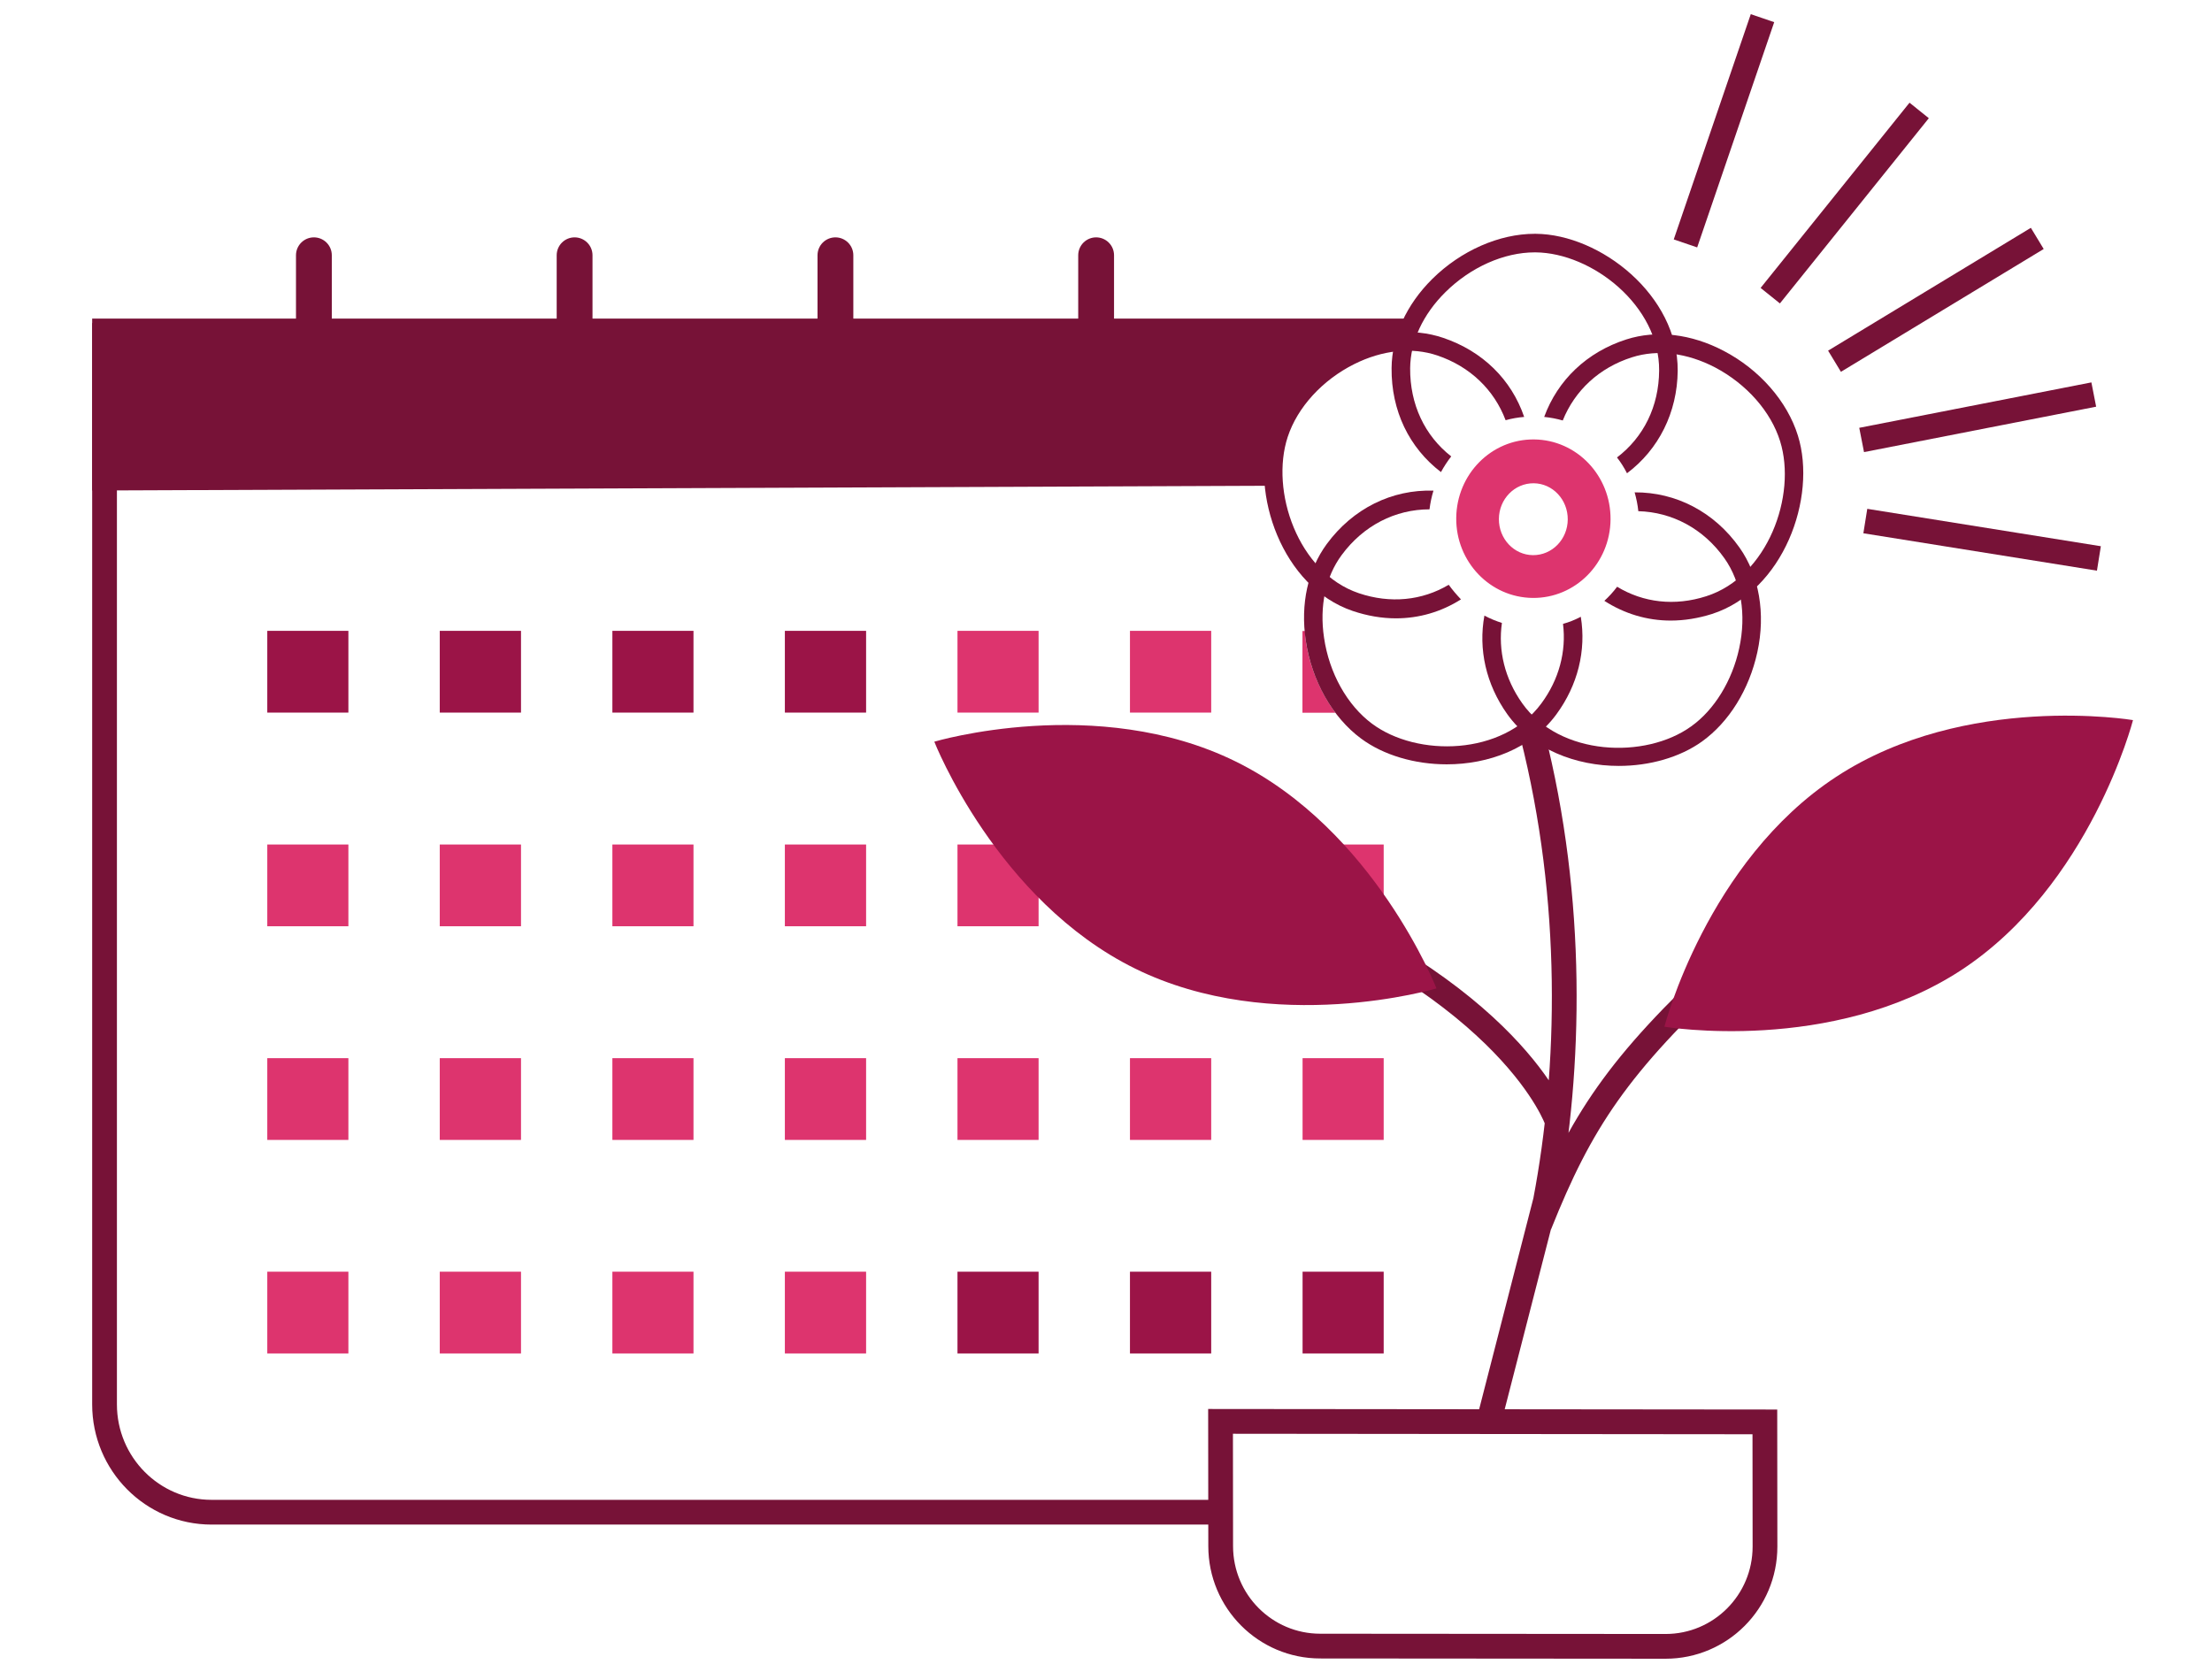 <?xml version="1.0" encoding="utf-8"?>
<!-- Generator: Adobe Illustrator 26.1.0, SVG Export Plug-In . SVG Version: 6.00 Build 0)  -->
<svg version="1.1" id="Ebene_1" xmlns="http://www.w3.org/2000/svg" xmlns:xlink="http://www.w3.org/1999/xlink" x="0px" y="0px"
	 viewBox="0 0 168 127" style="enable-background:new 0 0 168 127;" xml:space="preserve">
<style type="text/css">
	.st0{fill:#F2B3BD;}
	.st1{fill:#DD346E;}
	.st2{fill:#9B1447;}
	.st3{fill:#771237;}
	.st4{clip-path:url(#SVGID_00000106116805032265945520000005601344001406512779_);fill:none;stroke:#771237;stroke-width:1.88;}
	.st5{fill:#E3577A;}
	.st6{fill:none;stroke:#DD346E;stroke-width:1.796;stroke-linecap:round;stroke-linejoin:round;}
	.st7{fill:none;stroke:#DD346E;stroke-width:1.975;stroke-linecap:round;stroke-linejoin:round;}
	
		.st8{clip-path:url(#SVGID_00000101800868549706876090000010124957434128699274_);fill:none;stroke:#771237;stroke-width:2.876;stroke-linecap:round;stroke-linejoin:round;}
	.st9{clip-path:url(#SVGID_00000101800868549706876090000010124957434128699274_);fill:none;stroke:#771237;stroke-width:1.88;}
	.st10{fill:none;stroke:#771237;stroke-width:2.72;stroke-linecap:round;stroke-linejoin:round;}
	.st11{clip-path:url(#SVGID_00000066515403108067804420000005029882308046275235_);fill:none;stroke:#771237;stroke-width:1.88;}
	.st12{clip-path:url(#SVGID_00000161597302790499260340000002883712978817734579_);fill:#9B1447;}
	.st13{clip-path:url(#SVGID_00000161597302790499260340000002883712978817734579_);fill:#771237;}
</style>
<g>
	<path class="st0" d="M40.48-192.42c4.85,0,8.79-3.96,8.79-8.85c0-4.89-3.93-8.85-8.79-8.85s-8.79,3.96-8.79,8.85
		C31.69-196.39,35.63-192.42,40.48-192.42"/>
	<path class="st1" d="M72.9-199.62c4.85,0,8.79-3.96,8.79-8.85c0-4.89-3.93-8.85-8.79-8.85s-8.79,3.96-8.79,8.85
		C64.11-203.58,68.04-199.62,72.9-199.62"/>
	<path class="st2" d="M100.27-218.29c4.85,0,8.79-3.96,8.79-8.85c0-4.89-3.93-8.85-8.79-8.85c-4.85,0-8.79,3.96-8.79,8.85
		C91.48-222.25,95.42-218.29,100.27-218.29"/>
	<path class="st3" d="M111.74-247.56c4.85,0,8.79-3.96,8.79-8.85c0-4.89-3.93-8.85-8.79-8.85c-4.85,0-8.79,3.96-8.79,8.85
		C102.95-251.52,106.89-247.56,111.74-247.56"/>
	<g>
		<defs>
			<rect id="SVGID_1_" x="7" y="-978" width="155" height="1104"/>
		</defs>
		<clipPath id="SVGID_00000031897384970898281370000014866507851613552560_">
			<use xlink:href="#SVGID_1_"  style="overflow:visible;"/>
		</clipPath>
		
			<path style="clip-path:url(#SVGID_00000031897384970898281370000014866507851613552560_);fill:none;stroke:#771237;stroke-width:1.88;" d="
			M28.82-250.79c0,0-2.57,6.44,4.72,13.53c0,0,13.08,10.3,0.29,15.94c0,0-26.76,8.98-14.67,27.39c0,0,9.5,14.26,40.73,8.23
			c0,0,54.38-10,68.08-53.46c0,0,11.64-35.53-24.44-46.6c0,0-32.59-8.93-56.84,10.71C46.7-275.05,33.81-264.7,28.82-250.79
			L28.82-250.79z M56.81-245.78c5.41-5.55,7.05-12.77,3.66-16.13c-3.39-3.36-10.53-1.58-15.94,3.96
			c-5.41,5.55-7.05,12.77-3.66,16.13C44.26-238.46,51.4-240.23,56.81-245.78L56.81-245.78z"/>
	</g>
	<path class="st3" d="M52.97-929.62c-2.87,3.21-6.94,4.97-11.53,4.86c-8.84-0.21-15.78-9.74-15.62-17.49
		c0.09-4.26,2.23-8.82,5.74-12.2c3.13-3.02,6.86-4.66,10.57-4.55c4.78,0.11,8.9,2.19,11.63,5.75c0.56-0.31,1.14-0.58,1.75-0.81
		c-3.07-4.23-7.82-6.7-13.34-6.83c-4.19-0.11-8.42,1.7-11.91,5.08c-3.86,3.72-6.22,8.77-6.32,13.52
		c-0.17,8.61,7.57,19.19,17.45,19.42c0.15,0,0.3,0.01,0.45,0.01c5.15,0,9.67-2.09,12.81-5.82
		C54.08-928.96,53.51-929.27,52.97-929.62L52.97-929.62z"/>
	<path class="st1" d="M61.58-937.09c-2.36,0.72-4.87-0.7-5.61-3.16c-0.74-2.46,0.58-5.04,2.94-5.75c2.36-0.72,4.87,0.7,5.6,3.16
		C65.25-940.38,63.94-937.81,61.58-937.09L61.58-937.09z M69.8-944.52c-1.62-5.43-7.23-8.54-12.52-6.93
		c-5.29,1.6-8.26,7.31-6.64,12.74c1.62,5.43,7.23,8.53,12.52,6.93C68.45-933.39,71.42-939.09,69.8-944.52L69.8-944.52z"/>
	<path class="st3" d="M80.32-853.2c-0.07,0-0.15-0.01-0.23-0.02c-0.78-0.12-1.32-0.86-1.19-1.65c3.16-20.11,0.31-41.71-7.63-57.79
		c-0.35-0.71-0.06-1.58,0.64-1.93c0.7-0.36,1.57-0.07,1.92,0.65c8.2,16.59,11.15,38.84,7.9,59.52
		C81.62-853.71,81.01-853.2,80.32-853.2L80.32-853.2z"/>
	<path class="st5" d="M91.14-861.84c0-10.84,8.65-21.27,8.65-21.27H79.76H59.72c0,0,8.65,10.44,8.65,21.27
		c0,16.16-15.01,18.59-15,36.11c0.01,22.35,26.38,22.34,26.38,22.34s26.37,0,26.38-22.34C106.15-843.25,91.14-845.68,91.14-861.84"
		/>
	<line class="st6" x1="30.28" y1="-457.59" x2="30.28" y2="-576.68"/>
	<polygon class="st1" points="30.28,-576.56 24.93,-571.66 35.63,-571.66 30.28,-576.56 	"/>
	<polygon class="st7" points="30.28,-576.56 24.93,-571.66 35.63,-571.66 30.28,-576.56 	"/>
	<path class="st6" d="M27.91-457.59h4.75 M27.91-477.44h4.75 M27.91-497.29h4.75 M27.91-517.14h4.75 M27.91-536.98h4.75
		 M27.91-556.83h4.75"/>
	<path class="st2" d="M90.41-527.95c0,0,16.86-4.56,25.4-18.06c8.54-13.5,5.51-30.82,5.51-30.82s-16.86,4.56-25.4,18.06
		C87.39-545.27,90.41-527.95,90.41-527.95"/>
	<g>
		<defs>
			<rect id="SVGID_00000018211301710952976600000006910943779302128791_" x="7" y="-978" width="155" height="1104"/>
		</defs>
		<clipPath id="SVGID_00000104663769492216641290000006219564571718265475_">
			<use xlink:href="#SVGID_00000018211301710952976600000006910943779302128791_"  style="overflow:visible;"/>
		</clipPath>
		
			<line style="clip-path:url(#SVGID_00000104663769492216641290000006219564571718265475_);fill:none;stroke:#771237;stroke-width:2.876;stroke-linecap:round;stroke-linejoin:round;" x1="89.55" y1="-580.85" x2="89.55" y2="-458.13"/>
		
			<path style="clip-path:url(#SVGID_00000104663769492216641290000006219564571718265475_);fill:none;stroke:#771237;stroke-width:1.88;" d="
			M7.94,24.54v82.14c0,4.52,3.64,8.19,8.13,8.19H92.6"/>
	</g>
	<polygon class="st3" points="7,24.2 7,37.26 96.3,36.9 98.67,29.31 106.63,25.47 107.32,24.2 7,24.2 	"/>
	<path class="st10" d="M23.84,30.08V19.39 M43.64,30.08V19.39 M63.45,30.08V19.39 M83.25,30.08V19.39"/>
	<polygon class="st2" points="20.3,54.13 26.46,54.13 26.46,47.92 20.3,47.92 20.3,54.13 	"/>
	<polygon class="st2" points="33.4,54.13 39.57,54.13 39.57,47.92 33.4,47.92 33.4,54.13 	"/>
	<polygon class="st2" points="46.51,54.13 52.67,54.13 52.67,47.92 46.51,47.92 46.51,54.13 	"/>
	<polygon class="st2" points="59.61,54.13 65.78,54.13 65.78,47.92 59.61,47.92 59.61,54.13 	"/>
	<polygon class="st1" points="72.72,54.13 78.88,54.13 78.88,47.92 72.72,47.92 72.72,54.13 	"/>
	<polygon class="st1" points="85.82,54.13 91.99,54.13 91.99,47.92 85.82,47.92 85.82,54.13 	"/>
	<polygon class="st1" points="20.3,70.36 26.46,70.36 26.46,64.15 20.3,64.15 20.3,70.36 	"/>
	<polygon class="st1" points="33.4,70.36 39.57,70.36 39.57,64.15 33.4,64.15 33.4,70.36 	"/>
	<polygon class="st1" points="46.51,70.36 52.67,70.36 52.67,64.15 46.51,64.15 46.51,70.36 	"/>
	<polygon class="st1" points="59.61,70.36 65.78,70.36 65.78,64.15 59.61,64.15 59.61,70.36 	"/>
	<polygon class="st1" points="72.72,70.36 78.88,70.36 78.88,64.15 72.72,64.15 72.72,70.36 	"/>
	<polygon class="st1" points="85.82,70.36 91.99,70.36 91.99,64.15 85.82,64.15 85.82,70.36 	"/>
	<polygon class="st1" points="98.93,70.36 105.09,70.36 105.09,64.15 98.93,64.15 98.93,70.36 	"/>
	<polygon class="st1" points="20.3,86.59 26.46,86.59 26.46,80.38 20.3,80.38 20.3,86.59 	"/>
	<polygon class="st1" points="33.4,86.59 39.57,86.59 39.57,80.38 33.4,80.38 33.4,86.59 	"/>
	<polygon class="st1" points="46.51,86.59 52.67,86.59 52.67,80.38 46.51,80.38 46.51,86.59 	"/>
	<polygon class="st1" points="59.61,86.59 65.78,86.59 65.78,80.38 59.61,80.38 59.61,86.59 	"/>
	<polygon class="st1" points="72.72,86.59 78.88,86.59 78.88,80.38 72.72,80.38 72.72,86.59 	"/>
	<polygon class="st1" points="85.82,86.59 91.99,86.59 91.99,80.38 85.82,80.38 85.82,86.59 	"/>
	<polygon class="st1" points="98.93,86.59 105.09,86.59 105.09,80.38 98.93,80.38 98.93,86.59 	"/>
	<polygon class="st1" points="20.3,102.81 26.46,102.81 26.46,96.6 20.3,96.6 20.3,102.81 	"/>
	<polygon class="st1" points="33.4,102.81 39.57,102.81 39.57,96.6 33.4,96.6 33.4,102.81 	"/>
	<polygon class="st1" points="46.51,102.81 52.67,102.81 52.67,96.6 46.51,96.6 46.51,102.81 	"/>
	<polygon class="st1" points="59.61,102.81 65.78,102.81 65.78,96.6 59.61,96.6 59.61,102.81 	"/>
	<polygon class="st2" points="72.72,102.81 78.88,102.81 78.88,96.6 72.72,96.6 72.72,102.81 	"/>
	<polygon class="st2" points="85.82,102.81 91.99,102.81 91.99,96.6 85.82,96.6 85.82,102.81 	"/>
	<polygon class="st2" points="98.93,102.81 105.09,102.81 105.09,96.6 98.93,96.6 98.93,102.81 	"/>
	<g>
		<defs>
			<rect id="SVGID_00000168112769581876381100000001256281345915716745_" x="7" y="-978" width="155" height="1104"/>
		</defs>
		<clipPath id="SVGID_00000044173062026875356630000009220034022832077730_">
			<use xlink:href="#SVGID_00000168112769581876381100000001256281345915716745_"  style="overflow:visible;"/>
		</clipPath>
		
			<path style="clip-path:url(#SVGID_00000044173062026875356630000009220034022832077730_);fill:none;stroke:#771237;stroke-width:1.88;" d="
			M141.39,33.42l17.63-3.45 M141.67,39.58l17.74,2.84 M139.33,27.44l15.4-9.33 M134.45,22.46l11.31-14.07 M128.01,18.49l5.85-17.11
			 M92.7,107.97l0.01,9.48c0,4.19,3.39,7.59,7.56,7.59l26.23,0.02c4.17,0,7.55-3.39,7.55-7.58l-0.01-9.47L92.7,107.97L92.7,107.97z
			 M116.93,93.03c3.12-7.82,5.95-12.13,14.17-19.74 M112.92,108.57l4.46-17.36c1.9-10,2.21-22.81-1.01-35.46 M118.26,85.15
			c0,0-3.33-9.85-23.31-17.59"/>
	</g>
	<path class="st2" d="M126.41,77.99c0,0,12.7,2.13,22.53-4.29C158.77,67.26,162,54.7,162,54.7s-12.7-2.13-22.53,4.3
		C129.64,65.43,126.41,77.99,126.41,77.99"/>
	<g>
		<defs>
			<rect id="SVGID_00000084514276085360583840000003835189858492746381_" x="7" y="-978" width="155" height="1104"/>
		</defs>
		<clipPath id="SVGID_00000005259072610053691930000016188476264460368277_">
			<use xlink:href="#SVGID_00000084514276085360583840000003835189858492746381_"  style="overflow:visible;"/>
		</clipPath>
		<path style="clip-path:url(#SVGID_00000005259072610053691930000016188476264460368277_);fill:#9B1447;" d="M70.96,56.34
			c0,0,4.73,12.06,15.26,17.24c10.53,5.18,22.88,1.5,22.88,1.5s-4.73-12.06-15.26-17.24C83.31,52.66,70.96,56.34,70.96,56.34"/>
		<path style="clip-path:url(#SVGID_00000005259072610053691930000016188476264460368277_);fill:#771237;" d="M47.34-945.32
			c-4.32-1.63-7.53-5.13-8.95-9.88c-2.54-8.52,4.32-18.08,11.71-20.32c3.72-1.13,8.38-0.65,12.44,1.28
			c4.24,2.02,7.32,5.35,8.45,9.15c1.41,4.72,0.66,9.39-2.01,13.14c0.49,0.4,0.95,0.83,1.38,1.3c3.09-4.24,4-9.67,2.42-14.98
			c-1.29-4.31-4.73-8.07-9.44-10.31c-4.47-2.13-9.62-2.64-13.78-1.39c-8.19,2.49-15.8,13.15-12.96,22.67
			c1.62,5.42,5.32,9.39,10.31,11.19C47.02-944.09,47.15-944.71,47.34-945.32L47.34-945.32z"/>
	</g>
	<path class="st3" d="M90.1-962.35c-2.69-3.91-7.43-6.81-12.69-7.77c-4.76-0.87-9.27-0.02-12.7,2.39
		c-4.53,3.17-7.14,7.87-7.38,13.11c0.63-0.15,1.27-0.26,1.9-0.32c0.33-4.48,2.64-8.5,6.55-11.24c3.02-2.12,7.03-2.86,11.3-2.08
		c4.78,0.87,9.07,3.48,11.48,6.98c4.38,6.38,3.83,18.19-3.43,23.27c-3.76,2.64-8.08,3.43-12.2,2.38c-0.26,0.59-0.57,1.17-0.91,1.72
		c1.46,0.42,2.94,0.65,4.42,0.65c3.37,0,6.73-1.08,9.76-3.2C94.31-942.13,94.97-955.26,90.1-962.35L90.1-962.35z"/>
	<path class="st3" d="M93.28-934.83c-0.65-4.84-2.86-8.91-6.2-11.47c-4.61-3.53-10.24-4.51-15.45-2.8c0.37,0.53,0.7,1.1,1,1.69
		c4.52-1.33,9.34-0.43,13.32,2.62c2.95,2.25,4.89,5.88,5.48,10.22c0.65,4.84-0.48,9.74-3.03,13.11c-4.66,6.16-15.97,9.26-23.03,3.87
		c-3.3-2.53-5.35-6.02-5.92-9.85c-0.65-0.05-1.29-0.13-1.92-0.27c0.51,4.53,2.85,8.66,6.71,11.62c2.84,2.17,6.29,3.12,9.79,3.12
		c6.2,0,12.55-2.97,15.85-7.35C92.73-924.08,94-929.51,93.28-934.83L93.28-934.83z"/>
	<path class="st3" d="M68.65-930.19c1.61,3.5,1.81,7.54,0.44,11.46c-2.92,8.42-14.05,12.13-21.31,9.58
		c-3.98-1.4-7.61-4.85-9.71-9.25c-1.89-3.95-2.26-8.06-1.03-11.58c1.67-4.79,5.24-8.24,9.78-9.63c-0.08-0.66-0.11-1.31-0.09-1.96
		c-5.33,1.45-9.53,5.42-11.45,10.96c-1.39,3.99-0.99,8.62,1.12,13.02c2.32,4.84,6.35,8.65,10.78,10.21
		c1.68,0.59,3.54,0.87,5.46,0.87c7.35,0,15.64-4.16,18.23-11.61c1.59-4.58,1.29-9.31-0.74-13.36
		C69.67-931.01,69.17-930.59,68.65-930.19L68.65-930.19z"/>
	<path class="st3" d="M80.93-596.11c-2.69,1.59-5.9,1.92-9.09,0.84c-6.19-2.1-8.99-10.37-7.19-15.83c0.99-3,3.5-5.75,6.72-7.37
		c2.87-1.44,5.86-1.75,8.42-0.89c3.31,1.12,5.74,3.46,6.9,6.52c0.61-0.17,1.24-0.3,1.88-0.35c-1.3-3.76-4.21-6.61-8.18-7.96
		c-3.04-1.03-6.54-0.68-9.86,0.99c-3.66,1.84-6.52,5-7.67,8.46c-2.07,6.26,1.2,15.78,8.37,18.21c1.47,0.5,2.94,0.74,4.38,0.74
		c2.34,0,4.59-0.65,6.58-1.91C81.73-595.1,81.31-595.59,80.93-596.11L80.93-596.11z"/>
	<path class="st3" d="M81.18-609.14c-2.67-2.1-4.17-5.26-4.13-8.9c0.02-2.72,1.29-5.46,3.57-7.71c2.55-2.52,5.92-4.02,9.04-4.02
		c0.03,0,0.06,0,0.09,0c5.71,0.05,12.57,5.4,12.51,11.97c-0.03,3.62-1.56,6.73-4.23,8.78c0.38,0.5,0.73,1.03,1.02,1.59
		c3.18-2.4,5.06-6.14,5.09-10.35c0.06-7.61-7.81-13.81-14.37-13.87c-0.04,0-0.07,0-0.11,0c-3.6,0-7.46,1.7-10.36,4.56
		c-2.64,2.61-4.1,5.82-4.13,9.04c-0.04,4.3,1.75,8.05,4.97,10.5C80.44-608.12,80.79-608.65,81.18-609.14L81.18-609.14z"/>
	<path class="st3" d="M116.31-611.24c-1.08-3.48-3.89-6.69-7.52-8.59c-3.28-1.72-6.78-2.13-9.84-1.15
		c-3.99,1.27-6.95,4.07-8.32,7.79c0.65,0.07,1.27,0.19,1.88,0.37c1.22-3.03,3.69-5.31,7.01-6.37c2.58-0.83,5.57-0.46,8.41,1.03
		c3.19,1.67,5.66,4.47,6.59,7.48c1.7,5.48-1.25,13.71-7.48,15.7c-3.18,1.02-6.35,0.65-9-0.95c-0.39,0.52-0.83,0.99-1.31,1.43
		c2.02,1.31,4.31,1.98,6.7,1.98c1.37,0,2.77-0.22,4.18-0.67C114.82-595.48,118.27-604.94,116.31-611.24L116.31-611.24z"/>
	<path class="st3" d="M110.39-599.89c-2.56-3.61-6.41-5.6-10.57-5.59c0.18,0.62,0.3,1.25,0.37,1.91c3.41,0.11,6.56,1.79,8.67,4.78
		c1.58,2.23,2.16,5.22,1.63,8.41c-0.59,3.57-2.46,6.79-5,8.61c-4.64,3.32-13.3,3.02-17.1-2.34c-1.74-2.46-2.44-5.31-2.06-8.08
		c-0.62-0.2-1.21-0.45-1.77-0.75c-0.61,3.4,0.17,6.92,2.3,9.93c2.56,3.6,6.99,5.25,11.3,5.25c3.12,0,6.18-0.86,8.42-2.47
		c2.93-2.11,5.09-5.78,5.76-9.83C112.96-593.76,112.26-597.25,110.39-599.89L110.39-599.89z"/>
	<path class="st3" d="M92.53-592.12c0.33,2.77-0.42,5.61-2.2,8.03c-3.9,5.3-12.57,5.45-17.15,2.04c-2.51-1.86-4.32-5.11-4.86-8.69
		c-0.48-3.2,0.15-6.18,1.78-8.38c2.19-2.97,5.4-4.6,8.85-4.62c0.08-0.65,0.21-1.29,0.4-1.9c-4.2-0.12-8.12,1.82-10.75,5.4
		c-1.92,2.61-2.68,6.08-2.12,9.78c0.61,4.06,2.7,7.77,5.6,9.93c2.28,1.7,5.45,2.62,8.68,2.62c4.22,0,8.53-1.58,11.09-5.05
		c2.18-2.96,3.03-6.45,2.49-9.86C93.74-592.54,93.15-592.3,92.53-592.12L92.53-592.12z"/>
	<path class="st1" d="M89.48-599.13c-1.93-0.02-3.47-1.66-3.45-3.67c0.02-2.01,1.59-3.62,3.52-3.6c1.92,0.02,3.47,1.66,3.45,3.66
		C92.98-600.73,91.41-599.11,89.48-599.13L89.48-599.13z M89.59-610.84c-4.31-0.04-7.84,3.52-7.88,7.95
		c-0.04,4.43,3.43,8.05,7.74,8.09c4.31,0.04,7.84-3.52,7.88-7.95C97.37-607.18,93.9-610.8,89.59-610.84L89.59-610.84z"/>
	<path class="st3" d="M110.22,34.67c-2.02-1.58-3.14-3.96-3.12-6.7c0.02-2.04,0.97-4.09,2.68-5.78c1.91-1.89,4.44-3.02,6.78-3.02
		c0.02,0,0.05,0,0.07,0c4.28,0.04,9.42,4.05,9.38,8.98c-0.02,2.73-1.18,5.06-3.2,6.6c0.29,0.37,0.54,0.77,0.76,1.2
		c2.4-1.8,3.82-4.61,3.85-7.79c0.04-5.71-5.86-10.36-10.78-10.4c-0.03,0-0.05,0-0.08,0c-2.7,0-5.6,1.28-7.77,3.42
		c-1.98,1.96-3.08,4.37-3.1,6.78c-0.03,3.24,1.33,6.05,3.75,7.9C109.67,35.44,109.93,35.04,110.22,34.67L110.22,34.67z"/>
	<path class="st3" d="M136.55,33.09c-0.81-2.61-2.92-5.02-5.64-6.44c-2.46-1.29-5.09-1.6-7.38-0.87c-3,0.96-5.22,3.08-6.25,5.89
		c0.49,0.05,0.96,0.14,1.41,0.27c0.92-2.28,2.77-4.01,5.26-4.8c1.94-0.62,4.18-0.34,6.31,0.77c2.39,1.26,4.24,3.35,4.94,5.61
		c1.28,4.11-0.94,10.28-5.61,11.77c-2.39,0.77-4.78,0.49-6.77-0.72c-0.29,0.39-0.62,0.75-0.97,1.07c1.52,0.98,3.24,1.5,5.04,1.5
		c1.03,0,2.08-0.17,3.13-0.5C135.44,44.9,138.02,37.81,136.55,33.09L136.55,33.09z"/>
	<path class="st3" d="M132.11,41.59c-1.92-2.71-4.83-4.21-7.96-4.19c0.13,0.46,0.23,0.94,0.28,1.43c2.57,0.07,4.95,1.33,6.54,3.58
		c1.27,1.79,1.68,4.28,1.12,6.84c-0.53,2.46-1.89,4.68-3.65,5.93c-3.47,2.5-9.98,2.27-12.83-1.76c-1.32-1.86-1.84-4.01-1.54-6.1
		c-0.46-0.15-0.91-0.33-1.33-0.56c-0.47,2.56,0.12,5.21,1.73,7.48c1.92,2.7,5.24,3.94,8.48,3.94c2.34,0,4.63-0.65,6.31-1.85
		c2.06-1.48,3.59-3.95,4.21-6.79C134.11,46.61,133.61,43.71,132.11,41.59L132.11,41.59z"/>
	<path class="st1" d="M99.17,48.66c-0.04-0.25-0.02-0.49-0.05-0.73h-0.2v6.21h2.5C100.28,52.6,99.47,50.69,99.17,48.66L99.17,48.66z
		"/>
	<path class="st3" d="M110.03,44.42c-2.02,1.2-4.43,1.45-6.83,0.64c-4.64-1.57-6.74-7.78-5.4-11.87c0.74-2.25,2.63-4.32,5.05-5.53
		c2.14-1.07,4.38-1.31,6.31-0.66c2.49,0.84,4.32,2.61,5.19,4.92c0.46-0.13,0.93-0.21,1.41-0.25c-0.97-2.84-3.16-5-6.16-6.01
		c-2.28-0.77-4.9-0.51-7.38,0.74c-2.75,1.38-4.9,3.75-5.76,6.35c-1.55,4.7,0.91,11.84,6.28,13.66c1.1,0.37,2.2,0.56,3.28,0.56
		c1.76,0,3.44-0.49,4.94-1.44C110.63,45.18,110.31,44.81,110.03,44.42L110.03,44.42z"/>
	<path class="st1" d="M116.43,42.17c-1.44-0.01-2.6-1.24-2.59-2.75c0.01-1.51,1.19-2.72,2.64-2.71c1.44,0.01,2.6,1.24,2.59,2.75
		C119.06,40.97,117.88,42.18,116.43,42.17L116.43,42.17z M116.51,33.38c-3.24-0.03-5.88,2.64-5.91,5.97
		c-0.03,3.32,2.57,6.04,5.81,6.07c3.24,0.03,5.88-2.64,5.91-5.96C122.35,36.13,119.75,33.41,116.51,33.38L116.51,33.38z"/>
	<path class="st3" d="M118.71,47.39c0.26,2.09-0.3,4.23-1.65,6.05c-2.92,3.97-9.43,4.09-12.86,1.53c-1.88-1.4-3.25-3.84-3.64-6.53
		c-0.36-2.4,0.12-4.63,1.34-6.28c1.65-2.24,4.07-3.47,6.67-3.47c0.06-0.49,0.16-0.96,0.3-1.42c-3.16-0.1-6.11,1.35-8.1,4.05
		c-1.44,1.96-2.01,4.56-1.6,7.33c0.45,3.05,2.02,5.84,4.2,7.45c1.71,1.27,4.09,1.96,6.51,1.96c3.16,0,6.4-1.18,8.32-3.79
		c1.64-2.23,2.28-4.86,1.86-7.42C119.63,47.08,119.18,47.26,118.71,47.39L118.71,47.39z"/>
</g>
</svg>
